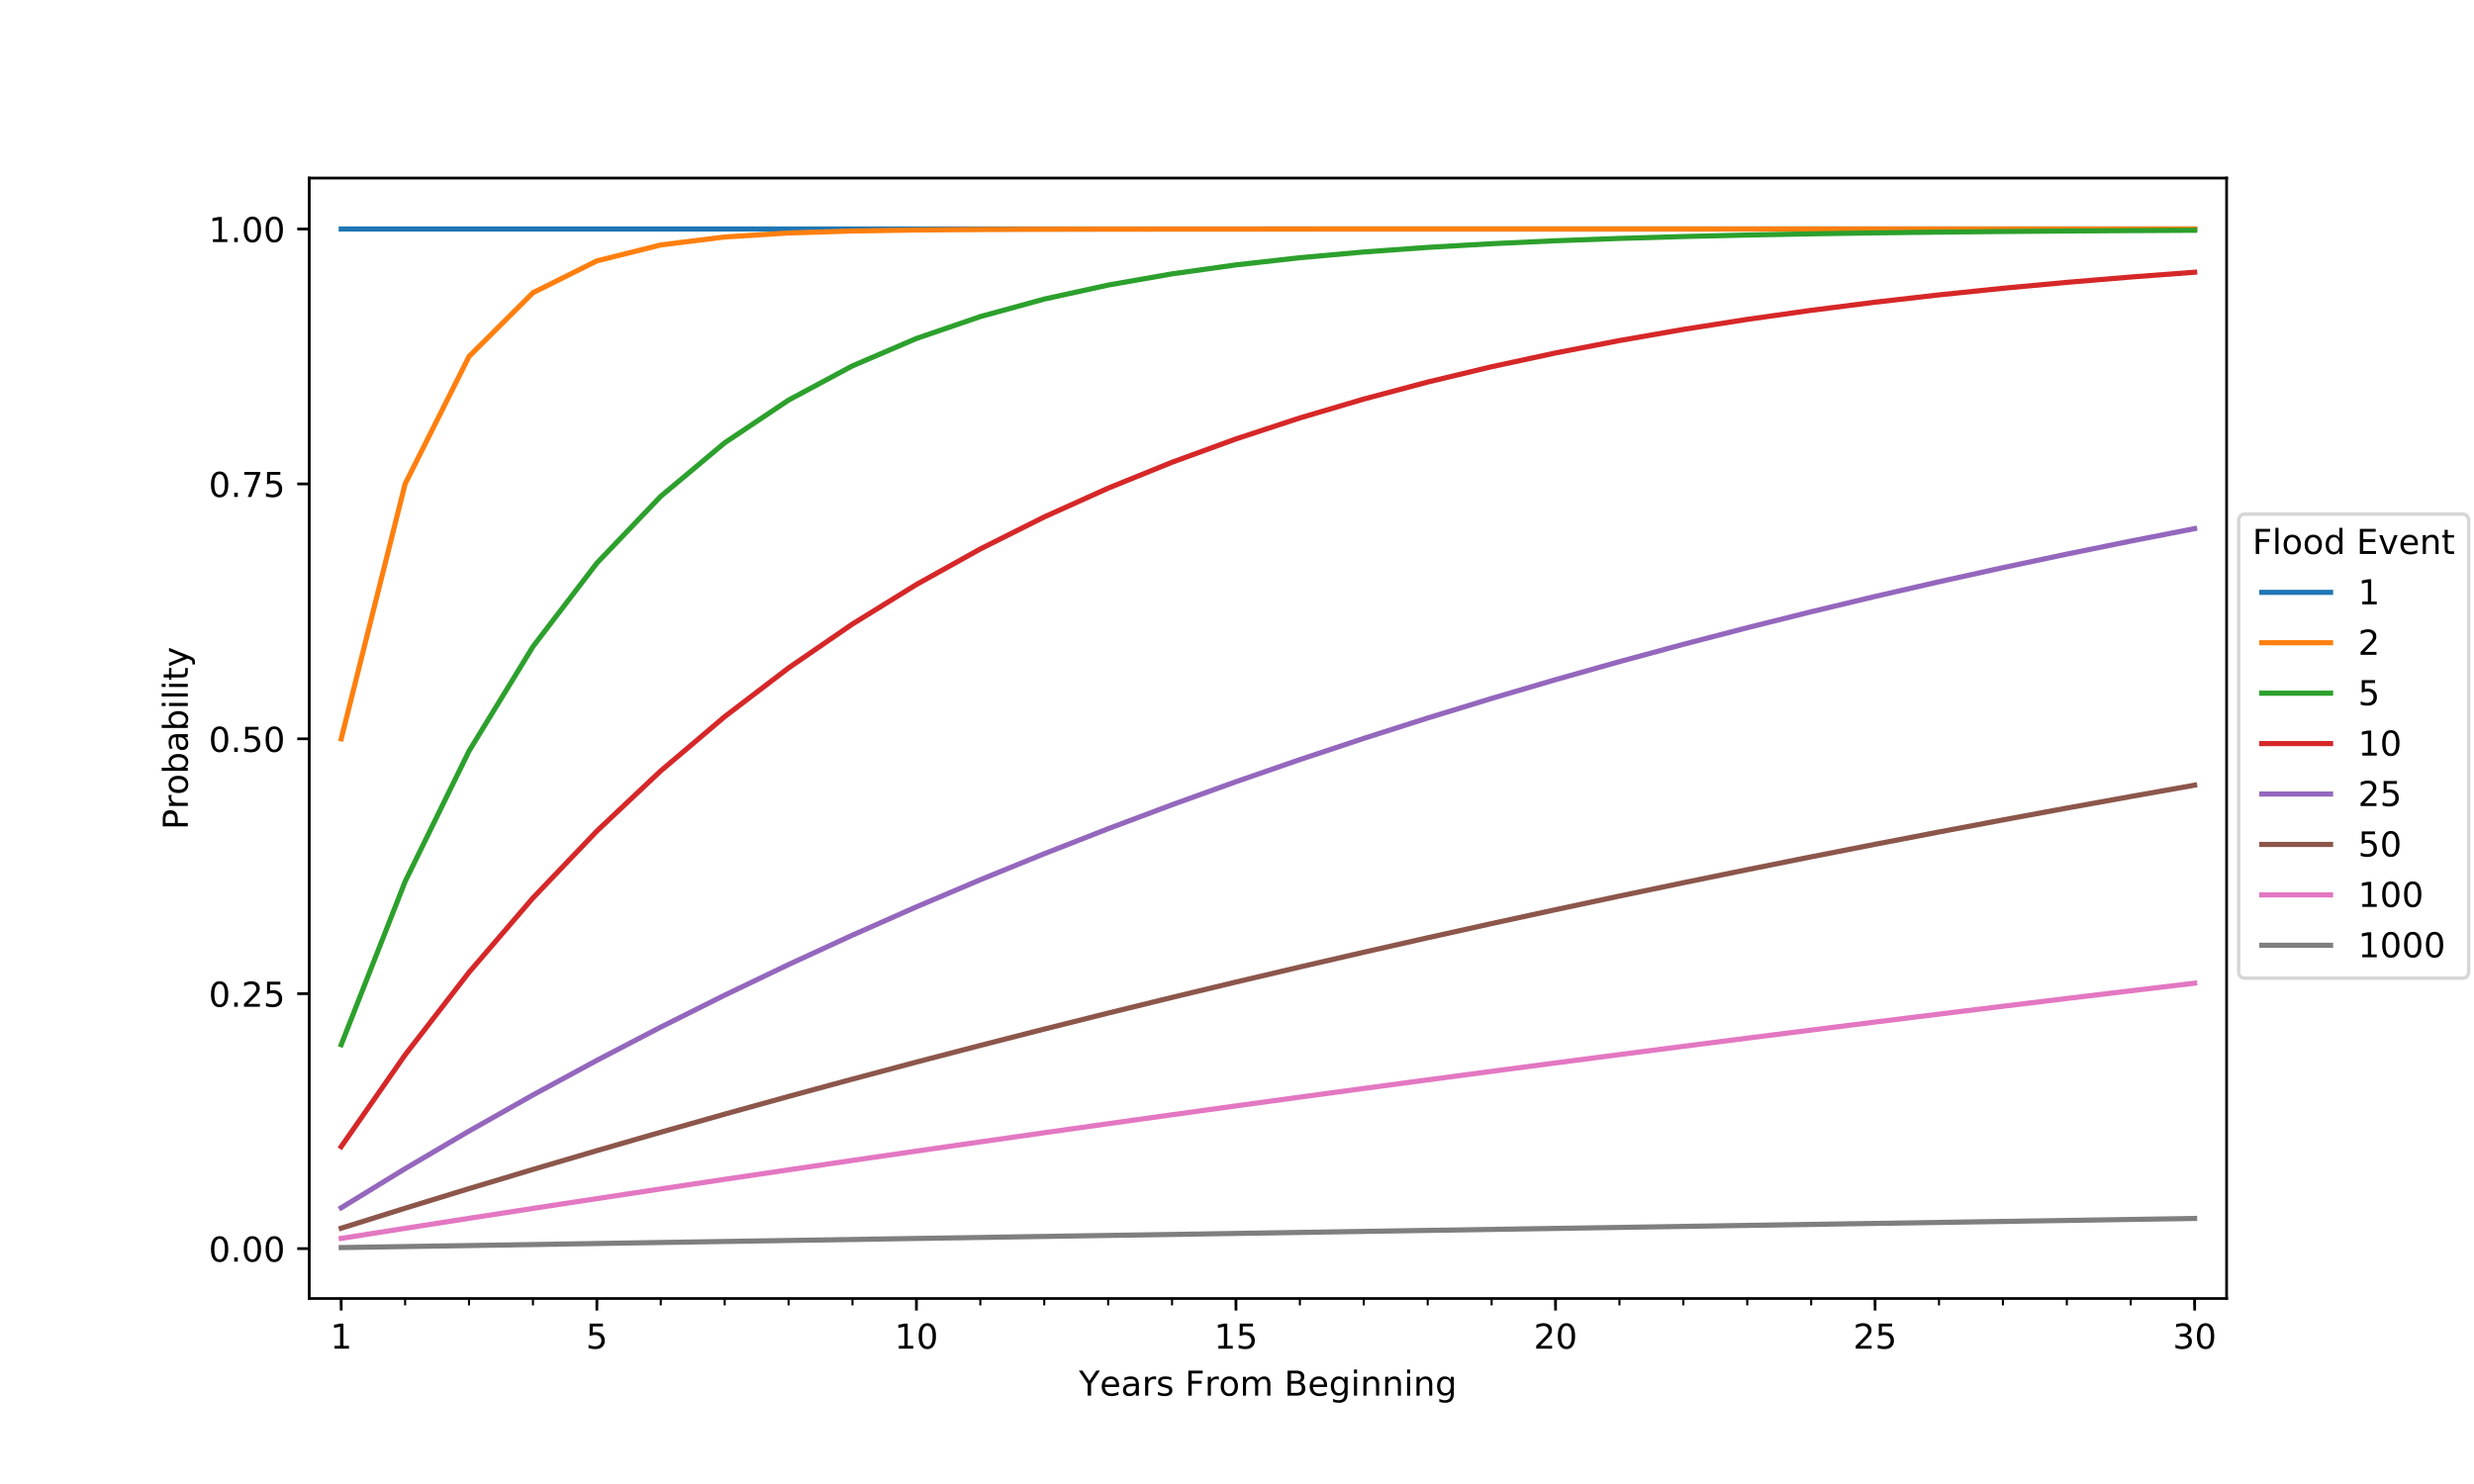 <?xml version="1.0" encoding="UTF-8" standalone="no"?>
<svg
   xmlns:dc="http://purl.org/dc/elements/1.1/"
   xmlns:cc="http://creativecommons.org/ns#"
   xmlns:rdf="http://www.w3.org/1999/02/22-rdf-syntax-ns#"
   xmlns:svg="http://www.w3.org/2000/svg"
   xmlns="http://www.w3.org/2000/svg"
   xmlns:xlink="http://www.w3.org/1999/xlink"
   xmlns:sodipodi="http://sodipodi.sourceforge.net/DTD/sodipodi-0.dtd"
   xmlns:inkscape="http://www.inkscape.org/namespaces/inkscape"
   inkscape:version="1.0 (4035a4fb49, 2020-05-01)"
   sodipodi:docname="FloodExcedanceCurves.svg"
   id="svg2137"
   width="720pt"
   viewBox="0 0 720 432"
   version="1.1"
   height="432pt">
  <sodipodi:namedview
     inkscape:current-layer="svg2137"
     inkscape:window-maximized="1"
     inkscape:window-y="-8"
     inkscape:window-x="-8"
     inkscape:cy="237.93882"
     inkscape:cx="342.37308"
     inkscape:zoom="0.98405694"
     showgrid="false"
     id="namedview2139"
     inkscape:window-height="1017"
     inkscape:window-width="1920"
     inkscape:pageshadow="2"
     inkscape:pageopacity="0"
     guidetolerance="10"
     gridtolerance="10"
     objecttolerance="10"
     borderopacity="1"
     bordercolor="#666666"
     pagecolor="#ffffff" />
  <defs
     id="defs1490">
    <style
       id="style1488"
       type="text/css">
*{stroke-linecap:butt;stroke-linejoin:round;}
  </style>
  </defs>
  <g
     id="patch_1">
    <path
       d="M 0,432 H 720 V 0 H 0 Z"
       style="fill:#ffffff"
       id="path1492" />
  </g>
  <g
     id="patch_2">
    <path
       id="path1495"
       style="fill:#ffffff"
       d="M 90,378 H 648 V 51.84 H 90 Z" />
  </g>
  <g
     id="matplotlib.axis_1">
    <g
       id="xtick_1">
      <g
         id="line2d_1">
        <defs
           id="defs1499">
          <path
             style="stroke:#000000;stroke-width:0.8"
             id="m17f23b6f1e"
             d="M 0,0 V 3.5" />
        </defs>
        <g
           id="g1503">
          <use
             height="100%"
             width="100%"
             id="use1501"
             y="378"
             xlink:href="#m17f23b6f1e"
             x="99.3"
             style="stroke:#000000;stroke-width:0.8" />
        </g>
      </g>
      <g
         id="text_1">
        <!-- 1 -->
        <defs
           id="defs1507">
          <path
             id="DejaVuSans-31"
             d="m 12.406,8.297 h 16.109 v 55.625 L 10.984,60.406 v 8.984 l 17.438,3.516 H 38.281 V 8.297 H 54.391 V 0 H 12.406 Z" />
        </defs>
        <g
           id="g1511"
           transform="matrix(0.1,0,0,-0.1,96.119,392.598)">
          <use
             height="100%"
             width="100%"
             y="0"
             x="0"
             id="use1509"
             xlink:href="#DejaVuSans-31" />
        </g>
      </g>
    </g>
    <g
       id="xtick_2">
      <g
         id="line2d_2">
        <g
           id="g1517">
          <use
             height="100%"
             width="100%"
             id="use1515"
             y="378"
             xlink:href="#m17f23b6f1e"
             x="173.7"
             style="stroke:#000000;stroke-width:0.8" />
        </g>
      </g>
      <g
         id="text_2">
        <!-- 5 -->
        <defs
           id="defs1521">
          <path
             id="DejaVuSans-35"
             d="m 10.797,72.906 h 38.719 v -8.312 h -29.688 V 46.734 q 2.141,0.734 4.281,1.094 2.156,0.359 4.312,0.359 Q 40.625,48.188 47.75,41.5 54.891,34.812 54.891,23.391 54.891,11.625 47.562,5.094 40.234,-1.422 26.906,-1.422 q -4.594,0 -9.359,0.781 -4.75,0.781 -9.828,2.344 V 11.625 q 4.391,-2.391 9.078,-3.562 4.688,-1.172 9.906,-1.172 8.453,0 13.375,4.438 4.938,4.438 4.938,12.062 0,7.609 -4.938,12.047 -4.922,4.453 -13.375,4.453 -3.953,0 -7.891,-0.875 -3.922,-0.875 -8.016,-2.734 z" />
        </defs>
        <g
           id="g1525"
           transform="matrix(0.1,0,0,-0.1,170.519,392.598)">
          <use
             height="100%"
             width="100%"
             y="0"
             x="0"
             id="use1523"
             xlink:href="#DejaVuSans-35" />
        </g>
      </g>
    </g>
    <g
       id="xtick_3">
      <g
         id="line2d_3">
        <g
           id="g1531">
          <use
             height="100%"
             width="100%"
             id="use1529"
             y="378"
             xlink:href="#m17f23b6f1e"
             x="266.7"
             style="stroke:#000000;stroke-width:0.8" />
        </g>
      </g>
      <g
         id="text_3">
        <!-- 10 -->
        <defs
           id="defs1535">
          <path
             id="DejaVuSans-30"
             d="m 31.781,66.406 q -7.609,0 -11.453,-7.5 Q 16.5,51.422 16.5,36.375 q 0,-14.984 3.828,-22.484 3.844,-7.5 11.453,-7.5 7.672,0 11.5,7.5 3.844,7.5 3.844,22.484 0,15.047 -3.844,22.531 -3.828,7.5 -11.5,7.5 z m 0,7.812 q 12.266,0 18.734,-9.703 6.469,-9.688 6.469,-28.141 0,-18.406 -6.469,-28.109 -6.469,-9.688 -18.734,-9.688 -12.25,0 -18.719,9.688 Q 6.594,17.969 6.594,36.375 q 0,18.453 6.469,28.141 6.469,9.703 18.719,9.703 z" />
        </defs>
        <g
           id="g1541"
           transform="matrix(0.1,0,0,-0.1,260.337,392.598)">
          <use
             height="100%"
             width="100%"
             y="0"
             x="0"
             id="use1537"
             xlink:href="#DejaVuSans-31" />
          <use
             height="100%"
             width="100%"
             y="0"
             id="use1539"
             xlink:href="#DejaVuSans-30"
             x="63.623" />
        </g>
      </g>
    </g>
    <g
       id="xtick_4">
      <g
         id="line2d_4">
        <g
           id="g1547">
          <use
             height="100%"
             width="100%"
             id="use1545"
             y="378"
             xlink:href="#m17f23b6f1e"
             x="359.7"
             style="stroke:#000000;stroke-width:0.8" />
        </g>
      </g>
      <g
         id="text_4">
        <!-- 15 -->
        <g
           id="g1554"
           transform="matrix(0.1,0,0,-0.1,353.337,392.598)">
          <use
             height="100%"
             width="100%"
             y="0"
             x="0"
             id="use1550"
             xlink:href="#DejaVuSans-31" />
          <use
             height="100%"
             width="100%"
             y="0"
             id="use1552"
             xlink:href="#DejaVuSans-35"
             x="63.623" />
        </g>
      </g>
    </g>
    <g
       id="xtick_5">
      <g
         id="line2d_5">
        <g
           id="g1560">
          <use
             height="100%"
             width="100%"
             id="use1558"
             y="378"
             xlink:href="#m17f23b6f1e"
             x="452.7"
             style="stroke:#000000;stroke-width:0.8" />
        </g>
      </g>
      <g
         id="text_5">
        <!-- 20 -->
        <defs
           id="defs1564">
          <path
             id="DejaVuSans-32"
             d="M 19.188,8.297 H 53.609 V 0 H 7.328 v 8.297 q 5.609,5.812 15.297,15.594 9.703,9.797 12.188,12.641 4.734,5.312 6.609,9 1.891,3.688 1.891,7.25 0,5.812 -4.078,9.469 -4.078,3.672 -10.625,3.672 -4.641,0 -9.797,-1.609 -5.141,-1.609 -11,-4.891 v 9.969 Q 13.766,71.781 18.938,73 q 5.188,1.219 9.484,1.219 11.328,0 18.062,-5.672 6.734,-5.656 6.734,-15.125 0,-4.5 -1.688,-8.531 Q 49.859,40.875 45.406,35.406 44.188,33.984 37.641,27.219 31.109,20.453 19.188,8.297 Z" />
        </defs>
        <g
           id="g1570"
           transform="matrix(0.1,0,0,-0.1,446.337,392.598)">
          <use
             height="100%"
             width="100%"
             y="0"
             x="0"
             id="use1566"
             xlink:href="#DejaVuSans-32" />
          <use
             height="100%"
             width="100%"
             y="0"
             id="use1568"
             xlink:href="#DejaVuSans-30"
             x="63.623" />
        </g>
      </g>
    </g>
    <g
       id="xtick_6">
      <g
         id="line2d_6">
        <g
           id="g1576">
          <use
             height="100%"
             width="100%"
             id="use1574"
             y="378"
             xlink:href="#m17f23b6f1e"
             x="545.7"
             style="stroke:#000000;stroke-width:0.8" />
        </g>
      </g>
      <g
         id="text_6">
        <!-- 25 -->
        <g
           id="g1583"
           transform="matrix(0.1,0,0,-0.1,539.337,392.598)">
          <use
             height="100%"
             width="100%"
             y="0"
             x="0"
             id="use1579"
             xlink:href="#DejaVuSans-32" />
          <use
             height="100%"
             width="100%"
             y="0"
             id="use1581"
             xlink:href="#DejaVuSans-35"
             x="63.623" />
        </g>
      </g>
    </g>
    <g
       id="xtick_7">
      <g
         id="line2d_7">
        <g
           id="g1589">
          <use
             height="100%"
             width="100%"
             id="use1587"
             y="378"
             xlink:href="#m17f23b6f1e"
             x="638.7"
             style="stroke:#000000;stroke-width:0.8" />
        </g>
      </g>
      <g
         id="text_7">
        <!-- 30 -->
        <defs
           id="defs1593">
          <path
             id="DejaVuSans-33"
             d="M 40.578,39.312 Q 47.656,37.797 51.625,33 q 3.984,-4.781 3.984,-11.812 0,-10.781 -7.422,-16.703 -7.422,-5.906 -21.094,-5.906 -4.578,0 -9.438,0.906 -4.859,0.906 -10.031,2.719 v 9.516 q 4.094,-2.391 8.969,-3.609 4.891,-1.219 10.219,-1.219 9.266,0 14.125,3.656 4.859,3.656 4.859,10.641 0,6.453 -4.516,10.078 -4.516,3.641 -12.562,3.641 h -8.5 v 8.109 h 8.891 q 7.266,0 11.125,2.906 3.859,2.906 3.859,8.375 0,5.609 -3.984,8.609 -3.969,3.016 -11.391,3.016 -4.062,0 -8.703,-0.891 Q 15.375,64.156 9.812,62.312 v 8.781 q 5.625,1.562 10.531,2.344 4.906,0.781 9.25,0.781 11.234,0 17.766,-5.109 6.547,-5.094 6.547,-13.781 0,-6.062 -3.469,-10.234 -3.469,-4.172 -9.859,-5.781 z" />
        </defs>
        <g
           id="g1599"
           transform="matrix(0.1,0,0,-0.1,632.337,392.598)">
          <use
             height="100%"
             width="100%"
             y="0"
             x="0"
             id="use1595"
             xlink:href="#DejaVuSans-33" />
          <use
             height="100%"
             width="100%"
             y="0"
             id="use1597"
             xlink:href="#DejaVuSans-30"
             x="63.623" />
        </g>
      </g>
    </g>
    <g
       id="xtick_8">
      <g
         id="line2d_8">
        <defs
           id="defs1604">
          <path
             style="stroke:#000000;stroke-width:0.6"
             id="mb74100fc62"
             d="M 0,0 V 2" />
        </defs>
        <g
           id="g1608">
          <use
             height="100%"
             width="100%"
             id="use1606"
             y="378"
             xlink:href="#mb74100fc62"
             x="99.3"
             style="stroke:#000000;stroke-width:0.6" />
        </g>
      </g>
    </g>
    <g
       id="xtick_9">
      <g
         id="line2d_9">
        <g
           id="g1614">
          <use
             height="100%"
             width="100%"
             id="use1612"
             y="378"
             xlink:href="#mb74100fc62"
             x="117.9"
             style="stroke:#000000;stroke-width:0.6" />
        </g>
      </g>
    </g>
    <g
       id="xtick_10">
      <g
         id="line2d_10">
        <g
           id="g1620">
          <use
             height="100%"
             width="100%"
             id="use1618"
             y="378"
             xlink:href="#mb74100fc62"
             x="136.5"
             style="stroke:#000000;stroke-width:0.6" />
        </g>
      </g>
    </g>
    <g
       id="xtick_11">
      <g
         id="line2d_11">
        <g
           id="g1626">
          <use
             height="100%"
             width="100%"
             id="use1624"
             y="378"
             xlink:href="#mb74100fc62"
             x="155.1"
             style="stroke:#000000;stroke-width:0.6" />
        </g>
      </g>
    </g>
    <g
       id="xtick_12">
      <g
         id="line2d_12">
        <g
           id="g1632">
          <use
             height="100%"
             width="100%"
             id="use1630"
             y="378"
             xlink:href="#mb74100fc62"
             x="173.7"
             style="stroke:#000000;stroke-width:0.6" />
        </g>
      </g>
    </g>
    <g
       id="xtick_13">
      <g
         id="line2d_13">
        <g
           id="g1638">
          <use
             height="100%"
             width="100%"
             id="use1636"
             y="378"
             xlink:href="#mb74100fc62"
             x="192.3"
             style="stroke:#000000;stroke-width:0.6" />
        </g>
      </g>
    </g>
    <g
       id="xtick_14">
      <g
         id="line2d_14">
        <g
           id="g1644">
          <use
             height="100%"
             width="100%"
             id="use1642"
             y="378"
             xlink:href="#mb74100fc62"
             x="210.9"
             style="stroke:#000000;stroke-width:0.6" />
        </g>
      </g>
    </g>
    <g
       id="xtick_15">
      <g
         id="line2d_15">
        <g
           id="g1650">
          <use
             height="100%"
             width="100%"
             id="use1648"
             y="378"
             xlink:href="#mb74100fc62"
             x="229.5"
             style="stroke:#000000;stroke-width:0.6" />
        </g>
      </g>
    </g>
    <g
       id="xtick_16">
      <g
         id="line2d_16">
        <g
           id="g1656">
          <use
             height="100%"
             width="100%"
             id="use1654"
             y="378"
             xlink:href="#mb74100fc62"
             x="248.1"
             style="stroke:#000000;stroke-width:0.6" />
        </g>
      </g>
    </g>
    <g
       id="xtick_17">
      <g
         id="line2d_17">
        <g
           id="g1662">
          <use
             height="100%"
             width="100%"
             id="use1660"
             y="378"
             xlink:href="#mb74100fc62"
             x="266.7"
             style="stroke:#000000;stroke-width:0.6" />
        </g>
      </g>
    </g>
    <g
       id="xtick_18">
      <g
         id="line2d_18">
        <g
           id="g1668">
          <use
             height="100%"
             width="100%"
             id="use1666"
             y="378"
             xlink:href="#mb74100fc62"
             x="285.3"
             style="stroke:#000000;stroke-width:0.6" />
        </g>
      </g>
    </g>
    <g
       id="xtick_19">
      <g
         id="line2d_19">
        <g
           id="g1674">
          <use
             height="100%"
             width="100%"
             id="use1672"
             y="378"
             xlink:href="#mb74100fc62"
             x="303.9"
             style="stroke:#000000;stroke-width:0.6" />
        </g>
      </g>
    </g>
    <g
       id="xtick_20">
      <g
         id="line2d_20">
        <g
           id="g1680">
          <use
             height="100%"
             width="100%"
             id="use1678"
             y="378"
             xlink:href="#mb74100fc62"
             x="322.5"
             style="stroke:#000000;stroke-width:0.6" />
        </g>
      </g>
    </g>
    <g
       id="xtick_21">
      <g
         id="line2d_21">
        <g
           id="g1686">
          <use
             height="100%"
             width="100%"
             id="use1684"
             y="378"
             xlink:href="#mb74100fc62"
             x="341.1"
             style="stroke:#000000;stroke-width:0.6" />
        </g>
      </g>
    </g>
    <g
       id="xtick_22">
      <g
         id="line2d_22">
        <g
           id="g1692">
          <use
             height="100%"
             width="100%"
             id="use1690"
             y="378"
             xlink:href="#mb74100fc62"
             x="359.7"
             style="stroke:#000000;stroke-width:0.6" />
        </g>
      </g>
    </g>
    <g
       id="xtick_23">
      <g
         id="line2d_23">
        <g
           id="g1698">
          <use
             height="100%"
             width="100%"
             id="use1696"
             y="378"
             xlink:href="#mb74100fc62"
             x="378.3"
             style="stroke:#000000;stroke-width:0.6" />
        </g>
      </g>
    </g>
    <g
       id="xtick_24">
      <g
         id="line2d_24">
        <g
           id="g1704">
          <use
             height="100%"
             width="100%"
             id="use1702"
             y="378"
             xlink:href="#mb74100fc62"
             x="396.9"
             style="stroke:#000000;stroke-width:0.6" />
        </g>
      </g>
    </g>
    <g
       id="xtick_25">
      <g
         id="line2d_25">
        <g
           id="g1710">
          <use
             height="100%"
             width="100%"
             id="use1708"
             y="378"
             xlink:href="#mb74100fc62"
             x="415.5"
             style="stroke:#000000;stroke-width:0.6" />
        </g>
      </g>
    </g>
    <g
       id="xtick_26">
      <g
         id="line2d_26">
        <g
           id="g1716">
          <use
             height="100%"
             width="100%"
             id="use1714"
             y="378"
             xlink:href="#mb74100fc62"
             x="434.1"
             style="stroke:#000000;stroke-width:0.6" />
        </g>
      </g>
    </g>
    <g
       id="xtick_27">
      <g
         id="line2d_27">
        <g
           id="g1722">
          <use
             height="100%"
             width="100%"
             id="use1720"
             y="378"
             xlink:href="#mb74100fc62"
             x="452.7"
             style="stroke:#000000;stroke-width:0.6" />
        </g>
      </g>
    </g>
    <g
       id="xtick_28">
      <g
         id="line2d_28">
        <g
           id="g1728">
          <use
             height="100%"
             width="100%"
             id="use1726"
             y="378"
             xlink:href="#mb74100fc62"
             x="471.3"
             style="stroke:#000000;stroke-width:0.6" />
        </g>
      </g>
    </g>
    <g
       id="xtick_29">
      <g
         id="line2d_29">
        <g
           id="g1734">
          <use
             height="100%"
             width="100%"
             id="use1732"
             y="378"
             xlink:href="#mb74100fc62"
             x="489.9"
             style="stroke:#000000;stroke-width:0.6" />
        </g>
      </g>
    </g>
    <g
       id="xtick_30">
      <g
         id="line2d_30">
        <g
           id="g1740">
          <use
             height="100%"
             width="100%"
             id="use1738"
             y="378"
             xlink:href="#mb74100fc62"
             x="508.5"
             style="stroke:#000000;stroke-width:0.6" />
        </g>
      </g>
    </g>
    <g
       id="xtick_31">
      <g
         id="line2d_31">
        <g
           id="g1746">
          <use
             height="100%"
             width="100%"
             id="use1744"
             y="378"
             xlink:href="#mb74100fc62"
             x="527.1"
             style="stroke:#000000;stroke-width:0.6" />
        </g>
      </g>
    </g>
    <g
       id="xtick_32">
      <g
         id="line2d_32">
        <g
           id="g1752">
          <use
             height="100%"
             width="100%"
             id="use1750"
             y="378"
             xlink:href="#mb74100fc62"
             x="545.7"
             style="stroke:#000000;stroke-width:0.6" />
        </g>
      </g>
    </g>
    <g
       id="xtick_33">
      <g
         id="line2d_33">
        <g
           id="g1758">
          <use
             height="100%"
             width="100%"
             id="use1756"
             y="378"
             xlink:href="#mb74100fc62"
             x="564.3"
             style="stroke:#000000;stroke-width:0.6" />
        </g>
      </g>
    </g>
    <g
       id="xtick_34">
      <g
         id="line2d_34">
        <g
           id="g1764">
          <use
             height="100%"
             width="100%"
             id="use1762"
             y="378"
             xlink:href="#mb74100fc62"
             x="582.9"
             style="stroke:#000000;stroke-width:0.6" />
        </g>
      </g>
    </g>
    <g
       id="xtick_35">
      <g
         id="line2d_35">
        <g
           id="g1770">
          <use
             height="100%"
             width="100%"
             id="use1768"
             y="378"
             xlink:href="#mb74100fc62"
             x="601.5"
             style="stroke:#000000;stroke-width:0.6" />
        </g>
      </g>
    </g>
    <g
       id="xtick_36">
      <g
         id="line2d_36">
        <g
           id="g1776">
          <use
             height="100%"
             width="100%"
             id="use1774"
             y="378"
             xlink:href="#mb74100fc62"
             x="620.1"
             style="stroke:#000000;stroke-width:0.6" />
        </g>
      </g>
    </g>
    <g
       id="xtick_37">
      <g
         id="line2d_37">
        <g
           id="g1782">
          <use
             height="100%"
             width="100%"
             id="use1780"
             y="378"
             xlink:href="#mb74100fc62"
             x="638.7"
             style="stroke:#000000;stroke-width:0.6" />
        </g>
      </g>
    </g>
    <g
       id="text_8">
      <!-- Years From Beginning -->
      <defs
         id="defs1799">
        <path
           id="DejaVuSans-59"
           d="M -0.203,72.906 H 10.406 L 30.609,42.922 50.688,72.906 H 61.281 L 35.5,34.719 V 0 h -9.906 v 34.719 z" />
        <path
           id="DejaVuSans-65"
           d="m 56.203,29.594 v -4.391 h -41.312 q 0.594,-9.281 5.594,-14.141 5,-4.859 13.938,-4.859 5.172,0 10.031,1.266 4.859,1.266 9.656,3.812 v -8.5 q -4.844,-2.047 -9.922,-3.125 -5.078,-1.078 -10.297,-1.078 -13.094,0 -20.734,7.609 -7.641,7.625 -7.641,20.625 0,13.422 7.25,21.297 Q 20.016,56 32.328,56 q 11.031,0 17.453,-7.109 6.422,-7.094 6.422,-19.297 z m -8.984,2.641 q -0.094,7.359 -4.125,11.75 -4.031,4.406 -10.672,4.406 -7.516,0 -12.031,-4.25 -4.516,-4.25 -5.203,-11.969 z" />
        <path
           id="DejaVuSans-61"
           d="m 34.281,27.484 q -10.891,0 -15.094,-2.484 -4.203,-2.484 -4.203,-8.5 0,-4.781 3.156,-7.594 3.156,-2.797 8.562,-2.797 7.484,0 12,5.297 4.516,5.297 4.516,14.078 v 2 z m 17.922,3.719 V 0 H 43.219 v 8.297 q -3.078,-4.969 -7.672,-7.344 -4.594,-2.375 -11.234,-2.375 -8.391,0 -13.359,4.719 Q 6,8.016 6,15.922 q 0,9.219 6.172,13.906 6.188,4.688 18.438,4.688 H 43.219 v 0.891 q 0,6.203 -4.078,9.594 -4.078,3.391 -11.453,3.391 -4.688,0 -9.141,-1.125 -4.438,-1.125 -8.531,-3.375 v 8.312 q 4.922,1.906 9.562,2.844 Q 24.219,56 28.609,56 q 11.875,0 17.734,-6.156 5.859,-6.141 5.859,-18.641 z" />
        <path
           id="DejaVuSans-72"
           d="m 41.109,46.297 q -1.516,0.875 -3.297,1.281 Q 36.031,48 33.891,48 26.266,48 22.188,43.047 18.109,38.094 18.109,28.812 V 0 h -9.031 v 54.688 h 9.031 v -8.5 q 2.844,4.984 7.375,7.391 Q 30.031,56 36.531,56 q 0.922,0 2.047,-0.125 1.125,-0.109 2.484,-0.359 z" />
        <path
           id="DejaVuSans-73"
           d="m 44.281,53.078 v -8.5 Q 40.484,46.531 36.375,47.5 q -4.094,0.984 -8.5,0.984 -6.688,0 -10.031,-2.047 Q 14.5,44.391 14.5,40.281 q 0,-3.125 2.391,-4.906 2.391,-1.781 9.625,-3.391 l 3.078,-0.688 Q 39.156,29.25 43.188,25.516 47.219,21.781 47.219,15.094 q 0,-7.625 -6.031,-12.078 -6.031,-4.438 -16.578,-4.438 -4.391,0 -9.156,0.859 Q 10.688,0.297 5.422,2 v 9.281 q 4.984,-2.594 9.812,-3.891 4.828,-1.281 9.578,-1.281 6.344,0 9.75,2.172 3.422,2.172 3.422,6.125 0,3.656 -2.469,5.609 -2.453,1.953 -10.812,3.766 l -3.125,0.734 q -8.344,1.75 -12.062,5.391 -3.703,3.641 -3.703,9.984 0,7.719 5.469,11.906 Q 16.75,56 26.812,56 q 4.969,0 9.359,-0.734 4.406,-0.719 8.109,-2.188 z" />
        <path
           d=""
           id="DejaVuSans-20" />
        <path
           id="DejaVuSans-46"
           d="m 9.812,72.906 h 41.891 v -8.312 H 19.672 V 43.109 h 28.906 V 34.812 H 19.672 V 0 H 9.812 Z" />
        <path
           id="DejaVuSans-6f"
           d="m 30.609,48.391 q -7.219,0 -11.422,-5.641 -4.203,-5.641 -4.203,-15.453 0,-9.812 4.172,-15.453 4.188,-5.641 11.453,-5.641 7.188,0 11.375,5.656 4.203,5.672 4.203,15.438 0,9.719 -4.203,15.406 -4.188,5.688 -11.375,5.688 z m 0,7.609 q 11.719,0 18.406,-7.625 6.703,-7.609 6.703,-21.078 0,-13.422 -6.703,-21.078 -6.688,-7.641 -18.406,-7.641 -11.766,0 -18.438,7.641 -6.656,7.656 -6.656,21.078 0,13.469 6.656,21.078 Q 18.844,56 30.609,56 Z" />
        <path
           id="DejaVuSans-6d"
           d="M 52,44.188 Q 55.375,50.25 60.062,53.125 64.75,56 71.094,56 q 8.547,0 13.188,-5.984 4.641,-5.969 4.641,-17 V 0 h -9.031 v 32.719 q 0,7.859 -2.797,11.656 -2.781,3.812 -8.484,3.812 -6.984,0 -11.047,-4.641 -4.047,-4.625 -4.047,-12.641 V 0 h -9.031 v 32.719 q 0,7.906 -2.781,11.688 -2.781,3.781 -8.594,3.781 -6.891,0 -10.953,-4.656 -4.047,-4.656 -4.047,-12.625 V 0 h -9.031 v 54.688 h 9.031 v -8.5 q 3.078,5.031 7.375,7.422 Q 29.781,56 35.688,56 41.656,56 45.828,52.969 50,49.953 52,44.188 Z" />
        <path
           id="DejaVuSans-42"
           d="M 19.672,34.812 V 8.109 H 35.5 q 7.953,0 11.781,3.297 3.844,3.297 3.844,10.078 0,6.844 -3.844,10.078 -3.828,3.25 -11.781,3.25 z m 0,29.984 V 42.828 H 34.281 q 7.219,0 10.75,2.703 3.547,2.719 3.547,8.281 0,5.516 -3.547,8.25 -3.531,2.734 -10.75,2.734 z M 9.812,72.906 h 25.203 q 11.281,0 17.375,-4.688 Q 58.5,63.531 58.5,54.891 58.5,48.188 55.375,44.234 52.25,40.281 46.188,39.312 53.469,37.75 57.5,32.781 q 4.031,-4.953 4.031,-12.375 0,-9.766 -6.641,-15.094 Q 48.25,0 35.984,0 H 9.812 Z" />
        <path
           id="DejaVuSans-67"
           d="m 45.406,27.984 q 0,9.766 -4.031,15.125 -4.016,5.375 -11.297,5.375 -7.219,0 -11.25,-5.375 -4.031,-5.359 -4.031,-15.125 0,-9.719 4.031,-15.094 4.031,-5.375 11.25,-5.375 7.281,0 11.297,5.375 4.031,5.375 4.031,15.094 z M 54.391,6.781 q 0,-13.953 -6.203,-20.766 -6.188,-6.812 -18.984,-6.812 -4.734,0 -8.938,0.703 -4.203,0.703 -8.156,2.172 V -9.188 q 3.953,-2.141 7.812,-3.156 3.859,-1.031 7.859,-1.031 8.844,0 13.234,4.609 4.391,4.609 4.391,13.938 V 9.625 Q 42.625,4.781 38.281,2.391 33.938,0 27.875,0 17.828,0 11.672,7.656 q -6.156,7.672 -6.156,20.328 0,12.688 6.156,20.344 Q 17.828,56 27.875,56 q 6.062,0 10.406,-2.391 4.344,-2.391 7.125,-7.219 V 54.688 h 8.984 z" />
        <path
           id="DejaVuSans-69"
           d="M 9.422,54.688 H 18.406 V 0 H 9.422 Z m 0,21.297 H 18.406 V 64.594 H 9.422 Z" />
        <path
           id="DejaVuSans-6e"
           d="M 54.891,33.016 V 0 H 45.906 v 32.719 q 0,7.766 -3.031,11.609 -3.031,3.859 -9.078,3.859 -7.281,0 -11.484,-4.641 -4.203,-4.625 -4.203,-12.641 V 0 h -9.031 v 54.688 h 9.031 v -8.5 q 3.234,4.938 7.594,7.375 4.375,2.438 10.094,2.438 9.422,0 14.25,-5.828 4.844,-5.828 4.844,-17.156 z" />
      </defs>
      <g
         id="g1841"
         transform="matrix(0.1,0,0,-0.1,313.984,406.277)">
        <use
           height="100%"
           width="100%"
           y="0"
           x="0"
           id="use1801"
           xlink:href="#DejaVuSans-59" />
        <use
           height="100%"
           width="100%"
           y="0"
           id="use1803"
           xlink:href="#DejaVuSans-65"
           x="60.881" />
        <use
           height="100%"
           width="100%"
           y="0"
           id="use1805"
           xlink:href="#DejaVuSans-61"
           x="122.404" />
        <use
           height="100%"
           width="100%"
           y="0"
           id="use1807"
           xlink:href="#DejaVuSans-72"
           x="183.684" />
        <use
           height="100%"
           width="100%"
           y="0"
           id="use1809"
           xlink:href="#DejaVuSans-73"
           x="224.797" />
        <use
           height="100%"
           width="100%"
           y="0"
           id="use1811"
           xlink:href="#DejaVuSans-20"
           x="276.896" />
        <use
           height="100%"
           width="100%"
           y="0"
           id="use1813"
           xlink:href="#DejaVuSans-46"
           x="308.684" />
        <use
           height="100%"
           width="100%"
           y="0"
           id="use1815"
           xlink:href="#DejaVuSans-72"
           x="366.094" />
        <use
           height="100%"
           width="100%"
           y="0"
           id="use1817"
           xlink:href="#DejaVuSans-6f"
           x="407.176" />
        <use
           height="100%"
           width="100%"
           y="0"
           id="use1819"
           xlink:href="#DejaVuSans-6d"
           x="468.357" />
        <use
           height="100%"
           width="100%"
           y="0"
           id="use1821"
           xlink:href="#DejaVuSans-20"
           x="565.77" />
        <use
           height="100%"
           width="100%"
           y="0"
           id="use1823"
           xlink:href="#DejaVuSans-42"
           x="597.557" />
        <use
           height="100%"
           width="100%"
           y="0"
           id="use1825"
           xlink:href="#DejaVuSans-65"
           x="666.16" />
        <use
           height="100%"
           width="100%"
           y="0"
           id="use1827"
           xlink:href="#DejaVuSans-67"
           x="727.684" />
        <use
           height="100%"
           width="100%"
           y="0"
           id="use1829"
           xlink:href="#DejaVuSans-69"
           x="791.16" />
        <use
           height="100%"
           width="100%"
           y="0"
           id="use1831"
           xlink:href="#DejaVuSans-6e"
           x="818.943" />
        <use
           height="100%"
           width="100%"
           y="0"
           id="use1833"
           xlink:href="#DejaVuSans-6e"
           x="882.322" />
        <use
           height="100%"
           width="100%"
           y="0"
           id="use1835"
           xlink:href="#DejaVuSans-69"
           x="945.701" />
        <use
           height="100%"
           width="100%"
           y="0"
           id="use1837"
           xlink:href="#DejaVuSans-6e"
           x="973.484" />
        <use
           height="100%"
           width="100%"
           y="0"
           id="use1839"
           xlink:href="#DejaVuSans-67"
           x="1036.863" />
      </g>
    </g>
  </g>
  <g
     id="matplotlib.axis_2">
    <g
       id="ytick_1">
      <g
         id="line2d_38">
        <defs
           id="defs1846">
          <path
             style="stroke:#000000;stroke-width:0.8"
             id="m6168d0f013"
             d="M 0,0 H -3.5" />
        </defs>
        <g
           id="g1850">
          <use
             height="100%"
             width="100%"
             id="use1848"
             y="363.471"
             xlink:href="#m6168d0f013"
             x="90"
             style="stroke:#000000;stroke-width:0.8" />
        </g>
      </g>
      <g
         id="text_9">
        <!-- 0.00 -->
        <defs
           id="defs1854">
          <path
             id="DejaVuSans-2e"
             d="M 10.688,12.406 H 21 V 0 H 10.688 Z" />
        </defs>
        <g
           id="g1864"
           transform="matrix(0.1,0,0,-0.1,60.734,367.271)">
          <use
             height="100%"
             width="100%"
             y="0"
             x="0"
             id="use1856"
             xlink:href="#DejaVuSans-30" />
          <use
             height="100%"
             width="100%"
             y="0"
             id="use1858"
             xlink:href="#DejaVuSans-2e"
             x="63.623" />
          <use
             height="100%"
             width="100%"
             y="0"
             id="use1860"
             xlink:href="#DejaVuSans-30"
             x="95.41" />
          <use
             height="100%"
             width="100%"
             y="0"
             id="use1862"
             xlink:href="#DejaVuSans-30"
             x="159.033" />
        </g>
      </g>
    </g>
    <g
       id="ytick_2">
      <g
         id="line2d_39">
        <g
           id="g1870">
          <use
             height="100%"
             width="100%"
             id="use1868"
             y="289.27"
             xlink:href="#m6168d0f013"
             x="90"
             style="stroke:#000000;stroke-width:0.8" />
        </g>
      </g>
      <g
         id="text_10">
        <!-- 0.25 -->
        <g
           id="g1881"
           transform="matrix(0.1,0,0,-0.1,60.734,293.069)">
          <use
             height="100%"
             width="100%"
             y="0"
             x="0"
             id="use1873"
             xlink:href="#DejaVuSans-30" />
          <use
             height="100%"
             width="100%"
             y="0"
             id="use1875"
             xlink:href="#DejaVuSans-2e"
             x="63.623" />
          <use
             height="100%"
             width="100%"
             y="0"
             id="use1877"
             xlink:href="#DejaVuSans-32"
             x="95.41" />
          <use
             height="100%"
             width="100%"
             y="0"
             id="use1879"
             xlink:href="#DejaVuSans-35"
             x="159.033" />
        </g>
      </g>
    </g>
    <g
       id="ytick_3">
      <g
         id="line2d_40">
        <g
           id="g1887">
          <use
             height="100%"
             width="100%"
             id="use1885"
             y="215.068"
             xlink:href="#m6168d0f013"
             x="90"
             style="stroke:#000000;stroke-width:0.8" />
        </g>
      </g>
      <g
         id="text_11">
        <!-- 0.50 -->
        <g
           id="g1898"
           transform="matrix(0.1,0,0,-0.1,60.734,218.868)">
          <use
             height="100%"
             width="100%"
             y="0"
             x="0"
             id="use1890"
             xlink:href="#DejaVuSans-30" />
          <use
             height="100%"
             width="100%"
             y="0"
             id="use1892"
             xlink:href="#DejaVuSans-2e"
             x="63.623" />
          <use
             height="100%"
             width="100%"
             y="0"
             id="use1894"
             xlink:href="#DejaVuSans-35"
             x="95.41" />
          <use
             height="100%"
             width="100%"
             y="0"
             id="use1896"
             xlink:href="#DejaVuSans-30"
             x="159.033" />
        </g>
      </g>
    </g>
    <g
       id="ytick_4">
      <g
         id="line2d_41">
        <g
           id="g1904">
          <use
             height="100%"
             width="100%"
             id="use1902"
             y="140.867"
             xlink:href="#m6168d0f013"
             x="90"
             style="stroke:#000000;stroke-width:0.8" />
        </g>
      </g>
      <g
         id="text_12">
        <!-- 0.75 -->
        <defs
           id="defs1908">
          <path
             id="DejaVuSans-37"
             d="m 8.203,72.906 h 46.875 V 68.703 L 28.609,0 H 18.312 L 43.219,64.594 H 8.203 Z" />
        </defs>
        <g
           id="g1918"
           transform="matrix(0.1,0,0,-0.1,60.734,144.666)">
          <use
             height="100%"
             width="100%"
             y="0"
             x="0"
             id="use1910"
             xlink:href="#DejaVuSans-30" />
          <use
             height="100%"
             width="100%"
             y="0"
             id="use1912"
             xlink:href="#DejaVuSans-2e"
             x="63.623" />
          <use
             height="100%"
             width="100%"
             y="0"
             id="use1914"
             xlink:href="#DejaVuSans-37"
             x="95.41" />
          <use
             height="100%"
             width="100%"
             y="0"
             id="use1916"
             xlink:href="#DejaVuSans-35"
             x="159.033" />
        </g>
      </g>
    </g>
    <g
       id="ytick_5">
      <g
         id="line2d_42">
        <g
           id="g1924">
          <use
             height="100%"
             width="100%"
             id="use1922"
             y="66.665"
             xlink:href="#m6168d0f013"
             x="90"
             style="stroke:#000000;stroke-width:0.8" />
        </g>
      </g>
      <g
         id="text_13">
        <!-- 1.00 -->
        <g
           id="g1935"
           transform="matrix(0.1,0,0,-0.1,60.734,70.465)">
          <use
             height="100%"
             width="100%"
             y="0"
             x="0"
             id="use1927"
             xlink:href="#DejaVuSans-31" />
          <use
             height="100%"
             width="100%"
             y="0"
             id="use1929"
             xlink:href="#DejaVuSans-2e"
             x="63.623" />
          <use
             height="100%"
             width="100%"
             y="0"
             id="use1931"
             xlink:href="#DejaVuSans-30"
             x="95.41" />
          <use
             height="100%"
             width="100%"
             y="0"
             id="use1933"
             xlink:href="#DejaVuSans-30"
             x="159.033" />
        </g>
      </g>
    </g>
    <g
       id="text_14">
      <!-- Probability -->
      <defs
         id="defs1944">
        <path
           id="DejaVuSans-50"
           d="M 19.672,64.797 V 37.406 h 12.406 q 6.891,0 10.641,3.562 3.766,3.562 3.766,10.156 0,6.547 -3.766,10.109 -3.75,3.562 -10.641,3.562 z M 9.812,72.906 h 22.266 q 12.266,0 18.531,-5.547 6.281,-5.547 6.281,-16.234 0,-10.797 -6.281,-16.312 -6.266,-5.516 -18.531,-5.516 H 19.672 V 0 H 9.812 Z" />
        <path
           id="DejaVuSans-62"
           d="m 48.688,27.297 q 0,9.906 -4.078,15.547 -4.078,5.641 -11.203,5.641 -7.141,0 -11.219,-5.641 -4.078,-5.641 -4.078,-15.547 0,-9.906 4.078,-15.547 4.078,-5.641 11.219,-5.641 7.125,0 11.203,5.641 4.078,5.641 4.078,15.547 z m -30.578,19.094 q 2.844,4.875 7.156,7.234 Q 29.594,56 35.594,56 q 9.969,0 16.188,-7.906 6.234,-7.906 6.234,-20.797 0,-12.891 -6.234,-20.812 -6.219,-7.906 -16.188,-7.906 -6,0 -10.328,2.375 -4.312,2.375 -7.156,7.25 V 0 h -9.031 v 75.984 h 9.031 z" />
        <path
           id="DejaVuSans-6c"
           d="M 9.422,75.984 H 18.406 V 0 H 9.422 Z" />
        <path
           id="DejaVuSans-74"
           d="M 18.312,70.219 V 54.688 h 18.5 v -6.984 h -18.5 v -29.688 q 0,-6.688 1.828,-8.594 1.828,-1.906 7.453,-1.906 H 36.812 V 0 H 27.594 Q 17.188,0 13.234,3.875 9.281,7.766 9.281,18.016 v 29.688 H 2.688 V 54.688 h 6.594 v 15.531 z" />
        <path
           id="DejaVuSans-79"
           d="M 32.172,-5.078 Q 28.375,-14.844 24.75,-17.812 q -3.609,-2.984 -9.656,-2.984 h -7.188 v 7.516 h 5.281 q 3.703,0 5.75,1.766 2.062,1.75 4.547,8.297 L 25.094,0.875 2.984,54.688 H 12.5 L 29.594,11.922 46.688,54.688 h 9.516 z" />
      </defs>
      <g
         id="g1968"
         transform="matrix(0,-0.1,-0.1,0,54.655,241.547)">
        <use
           height="100%"
           width="100%"
           y="0"
           x="0"
           id="use1946"
           xlink:href="#DejaVuSans-50" />
        <use
           height="100%"
           width="100%"
           y="0"
           id="use1948"
           xlink:href="#DejaVuSans-72"
           x="60.287" />
        <use
           height="100%"
           width="100%"
           y="0"
           id="use1950"
           xlink:href="#DejaVuSans-6f"
           x="101.369" />
        <use
           height="100%"
           width="100%"
           y="0"
           id="use1952"
           xlink:href="#DejaVuSans-62"
           x="162.551" />
        <use
           height="100%"
           width="100%"
           y="0"
           id="use1954"
           xlink:href="#DejaVuSans-61"
           x="226.027" />
        <use
           height="100%"
           width="100%"
           y="0"
           id="use1956"
           xlink:href="#DejaVuSans-62"
           x="287.307" />
        <use
           height="100%"
           width="100%"
           y="0"
           id="use1958"
           xlink:href="#DejaVuSans-69"
           x="350.783" />
        <use
           height="100%"
           width="100%"
           y="0"
           id="use1960"
           xlink:href="#DejaVuSans-6c"
           x="378.566" />
        <use
           height="100%"
           width="100%"
           y="0"
           id="use1962"
           xlink:href="#DejaVuSans-69"
           x="406.35" />
        <use
           height="100%"
           width="100%"
           y="0"
           id="use1964"
           xlink:href="#DejaVuSans-74"
           x="434.133" />
        <use
           height="100%"
           width="100%"
           y="0"
           id="use1966"
           xlink:href="#DejaVuSans-79"
           x="473.342" />
      </g>
    </g>
  </g>
  <g
     id="line2d_43">
    <path
       id="path1972"
       style="fill:none;stroke:#1f77b4;stroke-width:1.5;stroke-linecap:square"
       d="m 99.3,66.665 h 18.6 18.6 18.6 18.6 18.6 18.6 18.6 18.6 18.6 18.6 18.6 18.6 18.6 18.6 18.6 18.6 18.6 18.6 18.6 18.6 18.6 18.6 18.6 18.6 18.6 18.6 18.6 18.6 18.6"
       clip-path="url(#p2bb1ec6784)" />
  </g>
  <g
     id="line2d_44">
    <path
       id="path1975"
       style="fill:none;stroke:#ff7f0e;stroke-width:1.5;stroke-linecap:square"
       d="m 99.3,215.068 18.6,-74.201 18.6,-37.101 18.6,-18.55 18.6,-9.275 18.6,-4.638 18.6,-2.319 18.6,-1.159 18.6,-0.58 18.6,-0.29 18.6,-0.145 18.6,-0.072 18.6,-0.036 18.6,-0.018 18.6,-0.009 18.6,-0.004 18.6,-0.002 18.6,-0.001 18.6,-5.66e-4 18.6,-2.83e-4 18.6,-1.42e-4 18.6,-7.1e-5 18.6,-3.5e-5 18.6,-1.8e-5 18.6,-9e-6 18.6,-4e-6 18.6,-2e-6 18.6,-1e-6 18.6,-10e-7 h 18.6"
       clip-path="url(#p2bb1ec6784)" />
  </g>
  <g
     id="line2d_45">
    <path
       id="path1978"
       style="fill:none;stroke:#2ca02c;stroke-width:1.5;stroke-linecap:square"
       d="m 99.3,304.11 18.6,-47.489 18.6,-37.991 18.6,-30.393 18.6,-24.314 18.6,-19.451 18.6,-15.561 18.6,-12.449 18.6,-9.959 18.6,-7.967 18.6,-6.374 18.6,-5.099 18.6,-4.079 18.6,-3.263 18.6,-2.611 18.6,-2.089 18.6,-1.671 18.6,-1.337 18.6,-1.069 18.6,-0.855 18.6,-0.684 18.6,-0.548 18.6,-0.438 18.6,-0.35 18.6,-0.28 18.6,-0.224 18.6,-0.179 18.6,-0.144 18.6,-0.115 18.6,-0.092"
       clip-path="url(#p2bb1ec6784)" />
  </g>
  <g
     id="line2d_46">
    <path
       id="path1981"
       style="fill:none;stroke:#d62728;stroke-width:1.5;stroke-linecap:square"
       d="m 99.3,333.791 18.6,-26.713 18.6,-24.041 18.6,-21.637 18.6,-19.473 18.6,-17.526 18.6,-15.773 18.6,-14.196 18.6,-12.777 18.6,-11.499 18.6,-10.349 18.6,-9.314 18.6,-8.383 18.6,-7.544 18.6,-6.79 18.6,-6.111 18.6,-5.5 18.6,-4.95 18.6,-4.455 18.6,-4.009 18.6,-3.608 18.6,-3.248 18.6,-2.923 18.6,-2.631 18.6,-2.368 18.6,-2.131 18.6,-1.918 18.6,-1.726 18.6,-1.553 18.6,-1.398"
       clip-path="url(#p2bb1ec6784)" />
  </g>
  <g
     id="line2d_47">
    <path
       id="path1984"
       style="fill:none;stroke:#9467bd;stroke-width:1.5;stroke-linecap:square"
       d="m 99.3,351.599 18.6,-11.397 18.6,-10.941 18.6,-10.504 18.6,-10.084 18.6,-9.68 18.6,-9.293 18.6,-8.921 18.6,-8.565 18.6,-8.222 18.6,-7.893 18.6,-7.577 18.6,-7.274 18.6,-6.983 18.6,-6.704 18.6,-6.436 18.6,-6.178 18.6,-5.931 18.6,-5.694 18.6,-5.466 18.6,-5.248 18.6,-5.038 18.6,-4.836 18.6,-4.643 18.6,-4.457 18.6,-4.279 18.6,-4.108 18.6,-3.943 18.6,-3.786 18.6,-3.634"
       clip-path="url(#p2bb1ec6784)" />
  </g>
  <g
     id="line2d_48">
    <path
       id="path1987"
       style="fill:none;stroke:#8c564b;stroke-width:1.5;stroke-linecap:square"
       d="m 99.3,357.535 18.6,-5.817 18.6,-5.701 18.6,-5.587 18.6,-5.475 18.6,-5.366 18.6,-5.258 18.6,-5.153 18.6,-5.05 18.6,-4.949 18.6,-4.85 18.6,-4.753 18.6,-4.658 18.6,-4.565 18.6,-4.474 18.6,-4.384 18.6,-4.297 18.6,-4.211 18.6,-4.126 18.6,-4.044 18.6,-3.963 18.6,-3.884 18.6,-3.806 18.6,-3.73 18.6,-3.655 18.6,-3.582 18.6,-3.511 18.6,-3.44 18.6,-3.372 18.6,-3.304"
       clip-path="url(#p2bb1ec6784)" />
  </g>
  <g
     id="line2d_49">
    <path
       id="path1990"
       style="fill:none;stroke:#e377c2;stroke-width:1.5;stroke-linecap:square"
       d="m 99.3,360.503 18.6,-2.938 18.6,-2.909 18.6,-2.88 18.6,-2.851 18.6,-2.823 18.6,-2.794 18.6,-2.766 18.6,-2.739 18.6,-2.711 18.6,-2.684 18.6,-2.657 18.6,-2.631 18.6,-2.605 18.6,-2.578 18.6,-2.553 18.6,-2.527 18.6,-2.502 18.6,-2.477 18.6,-2.452 18.6,-2.428 18.6,-2.403 18.6,-2.379 18.6,-2.355 18.6,-2.332 18.6,-2.309 18.6,-2.286 18.6,-2.263 18.6,-2.24 18.6,-2.218"
       clip-path="url(#p2bb1ec6784)" />
  </g>
  <g
     id="line2d_50">
    <path
       id="path1993"
       style="fill:none;stroke:#7f7f7f;stroke-width:1.5;stroke-linecap:square"
       d="m 99.3,363.175 18.6,-0.297 18.6,-0.296 18.6,-0.296 18.6,-0.296 18.6,-0.295 18.6,-0.295 18.6,-0.295 18.6,-0.294 18.6,-0.294 18.6,-0.294 18.6,-0.294 18.6,-0.293 18.6,-0.293 18.6,-0.293 18.6,-0.292 18.6,-0.292 18.6,-0.292 18.6,-0.291 18.6,-0.291 18.6,-0.291 18.6,-0.291 18.6,-0.29 18.6,-0.29 18.6,-0.29 18.6,-0.289 18.6,-0.289 18.6,-0.289 18.6,-0.289 18.6,-0.288"
       clip-path="url(#p2bb1ec6784)" />
  </g>
  <g
     id="patch_3">
    <path
       id="path1996"
       style="fill:none;stroke:#000000;stroke-width:0.8;stroke-linecap:square;stroke-linejoin:miter"
       d="M 90,378 V 51.84" />
  </g>
  <g
     id="patch_4">
    <path
       id="path1999"
       style="fill:none;stroke:#000000;stroke-width:0.8;stroke-linecap:square;stroke-linejoin:miter"
       d="M 648,378 V 51.84" />
  </g>
  <g
     id="patch_5">
    <path
       id="path2002"
       style="fill:none;stroke:#000000;stroke-width:0.8;stroke-linecap:square;stroke-linejoin:miter"
       d="M 90,378 H 648" />
  </g>
  <g
     id="patch_6">
    <path
       id="path2005"
       style="fill:none;stroke:#000000;stroke-width:0.8;stroke-linecap:square;stroke-linejoin:miter"
       d="M 90,51.84 H 648" />
  </g>
  <g
     transform="translate(75.453,2.286)"
     id="legend_1">
    <g
       id="patch_7">
      <path
         id="path2008"
         style="opacity:0.8;fill:#ffffff;stroke:#cccccc;stroke-linejoin:miter"
         d="M 578.058,282.472 H 641 q 2,0 2,-2 V 149.368 q 0,-2 -2,-2 h -62.942 q -2,0 -2,2 v 131.103 q 0,2 2,2 z" />
    </g>
    <g
       id="text_15">
      <!-- Flood Event -->
      <defs
         id="defs2014">
        <path
           id="DejaVuSans-64"
           d="m 45.406,46.391 v 29.594 h 8.984 V 0 H 45.406 v 8.203 q -2.828,-4.875 -7.156,-7.25 -4.312,-2.375 -10.375,-2.375 -9.906,0 -16.141,7.906 -6.219,7.922 -6.219,20.812 0,12.891 6.219,20.797 Q 17.969,56 27.875,56 q 6.062,0 10.375,-2.375 4.328,-2.359 7.156,-7.234 z M 14.797,27.297 q 0,-9.906 4.078,-15.547 4.078,-5.641 11.203,-5.641 7.125,0 11.219,5.641 4.109,5.641 4.109,15.547 0,9.906 -4.109,15.547 -4.094,5.641 -11.219,5.641 -7.125,0 -11.203,-5.641 -4.078,-5.641 -4.078,-15.547 z" />
        <path
           id="DejaVuSans-45"
           d="m 9.812,72.906 h 46.094 v -8.312 H 19.672 V 43.016 h 34.719 V 34.719 H 19.672 V 8.297 H 56.781 V 0 H 9.812 Z" />
        <path
           id="DejaVuSans-76"
           d="M 2.984,54.688 H 12.5 L 29.594,8.797 46.688,54.688 h 9.516 L 35.688,0 H 23.484 Z" />
      </defs>
      <g
         id="g2038"
         transform="matrix(0.1,0,0,-0.1,580.058,158.967)">
        <use
           height="100%"
           width="100%"
           y="0"
           x="0"
           id="use2016"
           xlink:href="#DejaVuSans-46" />
        <use
           height="100%"
           width="100%"
           y="0"
           id="use2018"
           xlink:href="#DejaVuSans-6c"
           x="57.52" />
        <use
           height="100%"
           width="100%"
           y="0"
           id="use2020"
           xlink:href="#DejaVuSans-6f"
           x="85.303" />
        <use
           height="100%"
           width="100%"
           y="0"
           id="use2022"
           xlink:href="#DejaVuSans-6f"
           x="146.484" />
        <use
           height="100%"
           width="100%"
           y="0"
           id="use2024"
           xlink:href="#DejaVuSans-64"
           x="207.666" />
        <use
           height="100%"
           width="100%"
           y="0"
           id="use2026"
           xlink:href="#DejaVuSans-20"
           x="271.143" />
        <use
           height="100%"
           width="100%"
           y="0"
           id="use2028"
           xlink:href="#DejaVuSans-45"
           x="302.93" />
        <use
           height="100%"
           width="100%"
           y="0"
           id="use2030"
           xlink:href="#DejaVuSans-76"
           x="366.113" />
        <use
           height="100%"
           width="100%"
           y="0"
           id="use2032"
           xlink:href="#DejaVuSans-65"
           x="425.293" />
        <use
           height="100%"
           width="100%"
           y="0"
           id="use2034"
           xlink:href="#DejaVuSans-6e"
           x="486.816" />
        <use
           height="100%"
           width="100%"
           y="0"
           id="use2036"
           xlink:href="#DejaVuSans-74"
           x="550.195" />
      </g>
    </g>
    <g
       id="line2d_51">
      <path
         id="path2041"
         style="fill:none;stroke:#1f77b4;stroke-width:1.5;stroke-linecap:square"
         d="m 582.804,170.145 h 20" />
    </g>
    <g
       id="line2d_52" />
    <g
       id="text_16">
      <!-- 1 -->
      <g
         id="g2047"
         transform="matrix(0.1,0,0,-0.1,610.804,173.645)">
        <use
           height="100%"
           width="100%"
           y="0"
           x="0"
           id="use2045"
           xlink:href="#DejaVuSans-31" />
      </g>
    </g>
    <g
       id="line2d_53">
      <path
         id="path2050"
         style="fill:none;stroke:#ff7f0e;stroke-width:1.5;stroke-linecap:square"
         d="m 582.804,184.823 h 20" />
    </g>
    <g
       id="line2d_54" />
    <g
       id="text_17">
      <!-- 2 -->
      <g
         id="g2056"
         transform="matrix(0.1,0,0,-0.1,610.804,188.323)">
        <use
           height="100%"
           width="100%"
           y="0"
           x="0"
           id="use2054"
           xlink:href="#DejaVuSans-32" />
      </g>
    </g>
    <g
       id="line2d_55">
      <path
         id="path2059"
         style="fill:none;stroke:#2ca02c;stroke-width:1.5;stroke-linecap:square"
         d="m 582.804,199.501 h 20" />
    </g>
    <g
       id="line2d_56" />
    <g
       id="text_18">
      <!-- 5 -->
      <g
         id="g2065"
         transform="matrix(0.1,0,0,-0.1,610.804,203.001)">
        <use
           height="100%"
           width="100%"
           y="0"
           x="0"
           id="use2063"
           xlink:href="#DejaVuSans-35" />
      </g>
    </g>
    <g
       id="line2d_57">
      <path
         id="path2068"
         style="fill:none;stroke:#d62728;stroke-width:1.5;stroke-linecap:square"
         d="m 582.804,214.179 h 20" />
    </g>
    <g
       id="line2d_58" />
    <g
       id="text_19">
      <!-- 10 -->
      <g
         id="g2076"
         transform="matrix(0.1,0,0,-0.1,610.804,217.679)">
        <use
           height="100%"
           width="100%"
           y="0"
           x="0"
           id="use2072"
           xlink:href="#DejaVuSans-31" />
        <use
           height="100%"
           width="100%"
           y="0"
           id="use2074"
           xlink:href="#DejaVuSans-30"
           x="63.623" />
      </g>
    </g>
    <g
       id="line2d_59">
      <path
         id="path2079"
         style="fill:none;stroke:#9467bd;stroke-width:1.5;stroke-linecap:square"
         d="m 582.804,228.857 h 20" />
    </g>
    <g
       id="line2d_60" />
    <g
       id="text_20">
      <!-- 25 -->
      <g
         id="g2087"
         transform="matrix(0.1,0,0,-0.1,610.804,232.357)">
        <use
           height="100%"
           width="100%"
           y="0"
           x="0"
           id="use2083"
           xlink:href="#DejaVuSans-32" />
        <use
           height="100%"
           width="100%"
           y="0"
           id="use2085"
           xlink:href="#DejaVuSans-35"
           x="63.623" />
      </g>
    </g>
    <g
       id="line2d_61">
      <path
         id="path2090"
         style="fill:none;stroke:#8c564b;stroke-width:1.5;stroke-linecap:square"
         d="m 582.804,243.536 h 20" />
    </g>
    <g
       id="line2d_62" />
    <g
       id="text_21">
      <!-- 50 -->
      <g
         id="g2098"
         transform="matrix(0.1,0,0,-0.1,610.804,247.036)">
        <use
           height="100%"
           width="100%"
           y="0"
           x="0"
           id="use2094"
           xlink:href="#DejaVuSans-35" />
        <use
           height="100%"
           width="100%"
           y="0"
           id="use2096"
           xlink:href="#DejaVuSans-30"
           x="63.623" />
      </g>
    </g>
    <g
       id="line2d_63">
      <path
         id="path2101"
         style="fill:none;stroke:#e377c2;stroke-width:1.5;stroke-linecap:square"
         d="m 582.804,258.214 h 20" />
    </g>
    <g
       id="line2d_64" />
    <g
       id="text_22">
      <!-- 100 -->
      <g
         id="g2111"
         transform="matrix(0.1,0,0,-0.1,610.804,261.714)">
        <use
           height="100%"
           width="100%"
           y="0"
           x="0"
           id="use2105"
           xlink:href="#DejaVuSans-31" />
        <use
           height="100%"
           width="100%"
           y="0"
           id="use2107"
           xlink:href="#DejaVuSans-30"
           x="63.623" />
        <use
           height="100%"
           width="100%"
           y="0"
           id="use2109"
           xlink:href="#DejaVuSans-30"
           x="127.246" />
      </g>
    </g>
    <g
       id="line2d_65">
      <path
         id="path2114"
         style="fill:none;stroke:#7f7f7f;stroke-width:1.5;stroke-linecap:square"
         d="m 582.804,272.892 h 20" />
    </g>
    <g
       id="line2d_66" />
    <g
       id="text_23">
      <!-- 1000 -->
      <g
         id="g2126"
         transform="matrix(0.1,0,0,-0.1,610.804,276.392)">
        <use
           height="100%"
           width="100%"
           y="0"
           x="0"
           id="use2118"
           xlink:href="#DejaVuSans-31" />
        <use
           height="100%"
           width="100%"
           y="0"
           id="use2120"
           xlink:href="#DejaVuSans-30"
           x="63.623" />
        <use
           height="100%"
           width="100%"
           y="0"
           id="use2122"
           xlink:href="#DejaVuSans-30"
           x="127.246" />
        <use
           height="100%"
           width="100%"
           y="0"
           id="use2124"
           xlink:href="#DejaVuSans-30"
           x="190.869" />
      </g>
    </g>
  </g>
  <defs
     id="defs2135">
    <clipPath
       id="p2bb1ec6784">
      <rect
         id="rect2132"
         y="51.84"
         x="90"
         width="558"
         height="326.16" />
    </clipPath>
  </defs>
</svg>
